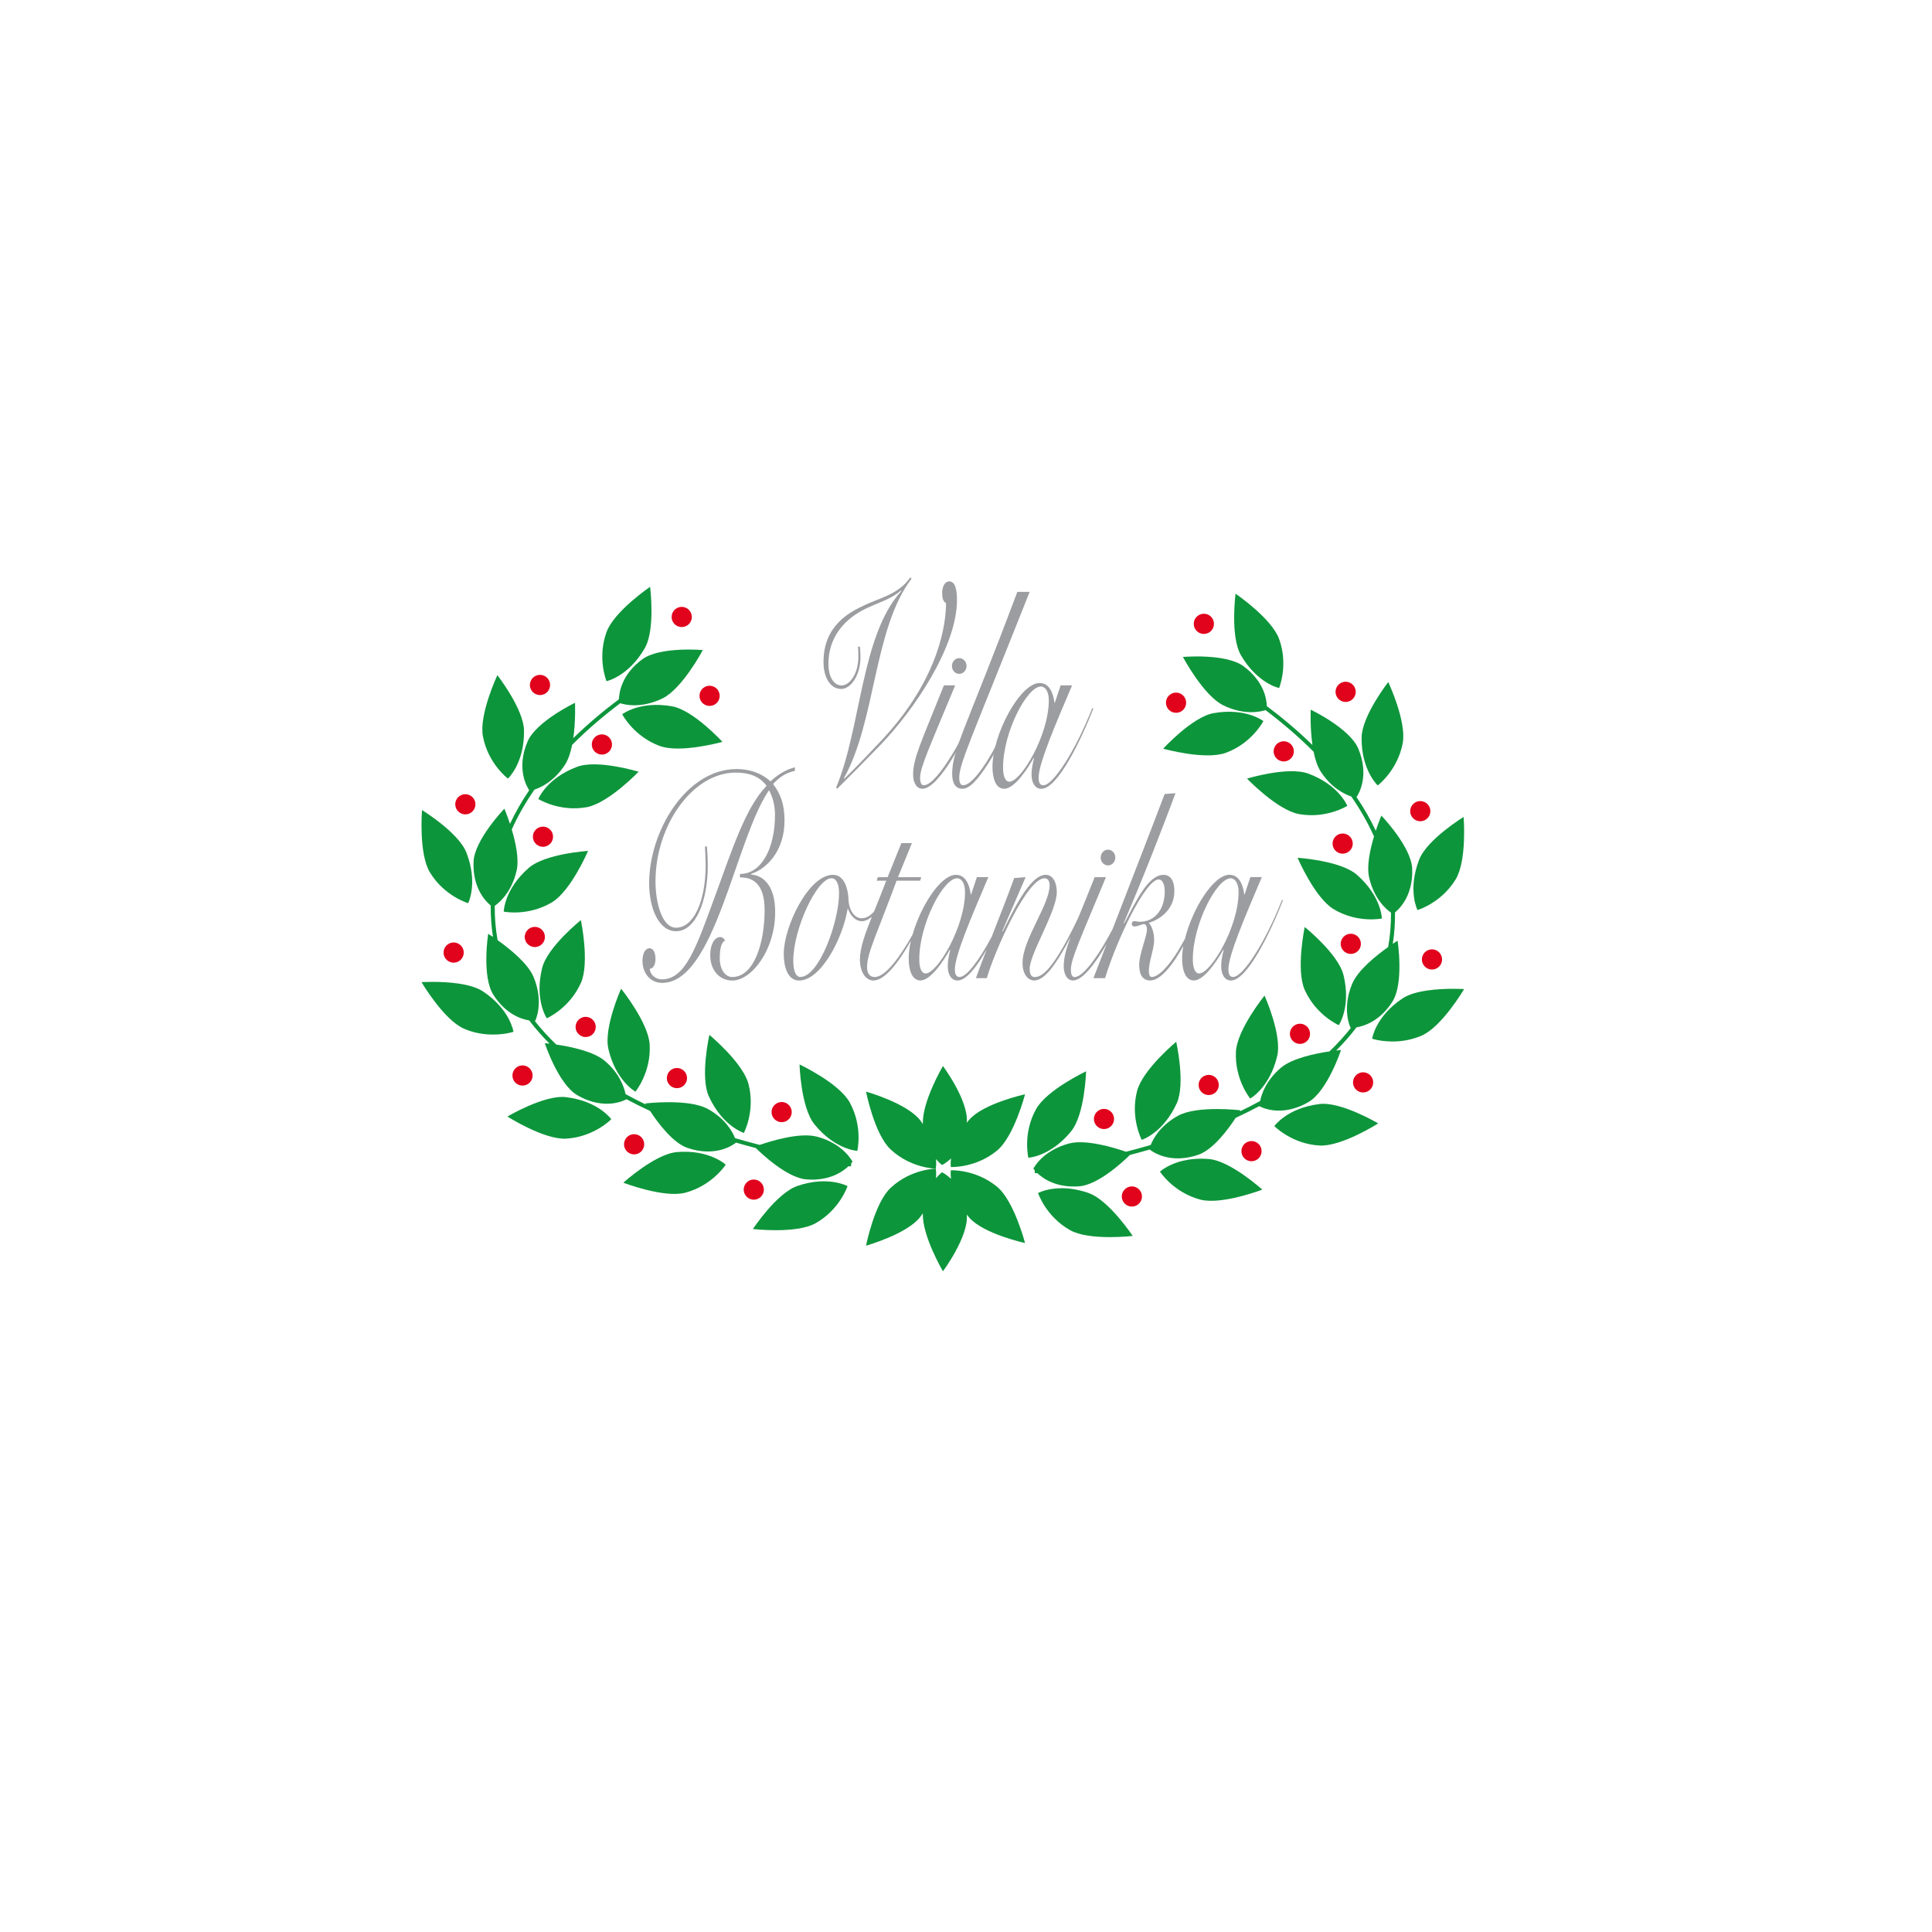 <svg xmlns="http://www.w3.org/2000/svg" id="uuid-541583d6-5006-4f14-9078-b7a6a5d4e1e0" width="500" height="500" viewBox="0 0 500 500"><defs><style>.uuid-72ebf875-e0dc-467b-af06-3f51a8c2c953{fill:#9c9da0;}.uuid-02346b13-7a18-4722-95e5-15ee48396335{fill:#e1021c;}.uuid-5957ae91-ee2f-4251-8061-ba89894725b5{fill:#0d953b;}</style></defs><g><g><path class="uuid-72ebf875-e0dc-467b-af06-3f51a8c2c953" d="M235.9,149.77c-9.84,12.92-9.2,36.79-17.49,51.62l.09,.15c3.55-3.5,6.74-6.84,9.66-9.96,15.31-16.34,16.67-30.79,16.67-35.5-.77-.38-1-1.37-1-2.66,0-1.67,.77-2.96,1.78-2.96,1.59,0,2.05,1.98,2.05,4.87,0,11.86-10.89,28.28-20.04,37.71-3.55,3.65-7.11,7.3-10.98,11.1l-.23-.38c6.47-15.43,6.42-39.45,16.85-50.78l-.09-.15c-2.55,2.2-5.6,3.04-8.7,4.49-3.96,1.82-10.07,6.01-10.07,14.52,0,3.57,1.55,5.55,3.37,5.55,2.19,0,4.37-3.12,4.37-7.37,0-.99,0-1.75-.09-2.66h.5c.05,.84,.14,1.67,.14,2.81,0,4.18-2.23,8.13-5.06,8.13-2.51,0-4.51-2.66-4.51-6.99,0-9.43,6.74-12.92,10.75-14.75,3.19-1.6,8.7-2.66,11.71-7.15l.32,.38Z"></path><path class="uuid-72ebf875-e0dc-467b-af06-3f51a8c2c953" d="M247.2,177.37c-6.65,16.04-9.07,21.21-9.07,23.87,0,1.29,.27,1.98,.96,1.98,3.64,0,11.39-14.44,13.12-19.77l.36,.38c-2.19,6.16-9.47,20.3-13.85,20.3-1.64,0-2.41-1.82-2.41-3.65,0-4.33,2.23-8.67,7.97-23.11h2.92Z"></path><path class="uuid-72ebf875-e0dc-467b-af06-3f51a8c2c953" d="M266.47,153.18c-15.26,38.48-18.22,44.41-18.22,48.14,0,1.22,.36,1.9,1,1.9,3.01,0,8.47-8.97,13.07-19.84l.5,.3c-2.19,5.17-4.74,10.26-6.97,13.76-2.96,4.64-5.01,6.69-6.79,6.69-1.87,0-2.64-1.6-2.64-3.88,0-6.31,3.87-12.39,16.86-47.07h3.19Z"></path><path class="uuid-72ebf875-e0dc-467b-af06-3f51a8c2c953" d="M259.59,198.65c0-9.12,6.19-20.98,9.79-20.98,1.14,0,2.05,1.29,2.05,3.57,0,8.97-7.15,21.06-10.2,21.06-1.05,0-1.64-1.37-1.64-3.65Zm13.39-16.8h-.09c-.32-2.59-1.37-5.09-3.83-5.09-5.1,0-12.21,13.38-12.21,21.67,0,2.96,.82,5.7,3.05,5.7,2.64,0,6.01-5.09,7.61-7.98l.09,.08c-.32,1.37-.64,2.74-.64,4.18,0,2.05,.82,3.73,2.55,3.73,4.19,0,10.2-12.47,13.44-20.75l-.27-.15c-4.33,11.02-10.11,19.99-12.66,19.99-.82,0-1.23-.61-1.23-1.98,0-3.57,4.19-13.38,8.66-23.87h-2.96l-1.5,4.49Z"></path><path class="uuid-72ebf875-e0dc-467b-af06-3f51a8c2c953" d="M249.68,173.69c.68-.85,.6-2.14-.19-2.87-.79-.74-1.99-.64-2.67,.21-.68,.85-.6,2.14,.19,2.87,.79,.74,1.99,.64,2.67-.21Z"></path></g><g><path class="uuid-72ebf875-e0dc-467b-af06-3f51a8c2c953" d="M194.37,226.31v-.15c4.1-1.29,8.66-6.01,8.66-13.76,0-4.26-1-6.92-2.96-9.5,1.96-2.13,3.69-2.96,5.65-3.42v-.91c-1.91,.53-3.92,1.44-6.33,3.65-2.19-2.05-5.24-3.19-8.75-3.19-13.07,0-22.64,16.12-22.64,29.5,0,6.61,2.51,12.47,6.97,12.47,5.1,0,8.2-7.91,8.2-16.95,0-1.6-.05-2.89-.23-5.02l-.5,.08c.09,1.6,.18,3.19,.18,4.79,0,9.43-3.14,16.19-7.65,16.19-3.64,0-5.33-6.46-5.33-12.01,0-14.29,9.48-28.13,20.77-28.13,3.1,0,6.01,.76,7.97,3.42-5.51,5.78-8.79,16.19-13.62,29.34-4.65,12.69-7.42,20.75-13.48,20.75-1,0-2.87-.61-3.14-2.74,.87,0,1.5-1.06,1.5-2.51,0-1.6-.55-2.81-1.55-2.81s-1.82,1.22-1.82,3.27c0,3.12,1.96,5.7,5.1,5.7,13.71,0,18.9-37.1,27.65-49.87,.96,1.75,1.55,4.03,1.55,6.39,0,8.82-3.64,15.36-9.07,15.28v.91c3.55-.08,6.38,1.9,6.38,8.44,0,8.67-2.78,17.33-8.38,17.33-1.87,0-3.23-2.05-3.23-4.79,0-2.51,.41-4.33,1.41-4.64-.36-.61-.77-.91-1.28-.91-1.59,0-2.6,2.13-2.6,4.64,0,3.88,2.32,6.61,5.74,6.61,4.92,0,11.07-7.83,11.07-17.71,0-6.46-2.73-9.43-6.24-9.73Z"></path><path class="uuid-72ebf875-e0dc-467b-af06-3f51a8c2c953" d="M331.8,232.85c-4.33,11.02-10.11,19.99-12.66,19.99-.82,0-1.23-.61-1.23-1.98,0-3.57,4.19-13.38,8.65-23.87h-2.96l-1.5,4.49h-.09c-.32-2.59-1.37-5.09-3.83-5.09-4.14,0-9.61,8.83-11.52,16.58-.53,.97-1.04,1.87-1.55,2.73-2.78,4.64-5.42,7.15-7.06,7.15-.46,0-.73-.61-.73-1.44,0-2.74,1.37-5.7,1.37-8.13,0-1.82-.59-3.72-1.32-4.33v-.15c2.6-.76,6.56-3.27,6.56-8.21,0-2.36-.82-4.18-2.82-4.18-3.92,0-7.06,6.69-10.16,12.54l-.09-.15c5.28-12.31,10.25-25.16,13.36-33.53l-2.82,.23c-3.69,9.76-8.47,22.04-13.47,34.96-3.08,5.89-7.38,12.4-9.82,12.4-.68,0-.96-.68-.96-1.98,0-2.66,2.41-7.83,9.07-23.87h-2.92c-1.67,4.21-3.04,7.54-4.15,10.28-1.3,2.78-2.94,5.98-4.37,8.42-3.01,5.09-5.1,7.15-7.02,7.15-.87,0-1.28-.76-1.28-2.13,0-3.88,7.02-14.9,7.02-19.84,0-2.58-1.05-4.49-2.87-4.49-4.15,0-8.56,9.58-11.12,14.67l-.09-.15,6.01-13.91-2.96,.23c-1.52,4.25-3.66,9.64-5.82,15.19-3.28,6.21-6.55,10.42-8.3,10.42-.82,0-1.23-.61-1.23-1.98,0-3.57,4.19-13.38,8.66-23.87h-2.96l-1.5,4.49h-.09c-.32-2.59-1.37-5.09-3.83-5.09-3.95,0-9.09,8.01-11.22,15.47-3.21,5.69-6.99,10.98-9.83,10.98-1.05,0-1.96-.68-1.96-2.58,0-3.65,2.78-9.12,7.65-22.35h6.1l.27-.91h-6.01l3.6-8.82h-2.73l-3.55,8.82h-2.55l-.27,.91h2.46c-1.09,2.91-2.19,5.58-3.18,8.02-.97,1.07-2.03,1.71-3.16,1.71-2.05,0-3.33-2.36-3.42-4.71-.14-3.88-1.55-6.54-4.01-6.54-6.38,0-12.75,13.53-12.75,20.37,0,4.18,1.37,6.99,3.96,6.99,5.65,0,11.3-10.87,12.57-18.55h.09c.64,1.75,1.91,3.19,3.6,3.19,.83,0,1.72-.41,2.57-1.14-1.78,4.47-3.08,8.12-3.08,11.02,0,3.42,1.59,5.47,3.46,5.47,3.02,0,6.53-4.67,9.74-10.31-.37,1.62-.58,3.19-.58,4.6,0,2.96,.82,5.7,3.05,5.7,2.64,0,6.01-5.09,7.61-7.98l.09,.08c-.32,1.37-.64,2.74-.64,4.18,0,2.05,.82,3.73,2.55,3.73,2.22,0,4.96-3.51,7.52-8.05-.97,2.52-1.92,5.03-2.79,7.44h2.82c2.05-7.07,10.39-25.85,14.94-25.85,.77,0,1.32,.61,1.32,1.82,0,5.02-7.01,14.06-7.01,20.07,0,2.81,1.28,4.56,3.05,4.56,2.64,0,5.51-4.18,8.25-9.12,.39-.7,.77-1.42,1.14-2.14-1.24,3.34-1.78,5.48-1.78,7.62,0,1.83,.78,3.65,2.41,3.65,2.45,0,5.81-4.43,8.68-9.42-1.13,2.92-2.26,5.86-3.4,8.81h3.01c3.05-10.03,10.48-25.54,13.89-25.54,.82,0,1.55,.99,1.55,3.12,0,4.79-2.73,7.83-6.38,7.83-.68,0-1.09-.15-1.46-.15-.5,0-.68,.3-.68,.68,0,.46,.23,.68,.68,.68,1,0,1.87-.61,2.46-.61,.46,0,.77,.53,.77,1.44,0,1.83-2,6.23-2,9.12,0,2.74,1.05,4.03,2.87,4.03,2.1,0,4.74-2.51,7.56-7.22,.34-.56,.66-1.13,.98-1.7-.19,1.12-.3,2.21-.3,3.22,0,2.96,.82,5.7,3.05,5.7,2.64,0,6.01-5.09,7.61-7.98l.09,.08c-.32,1.37-.64,2.74-.64,4.18,0,2.05,.82,3.73,2.55,3.73,4.19,0,10.2-12.47,13.44-20.75l-.27-.15Zm-124.68,19.99c-1.18,0-1.82-1.6-1.82-4.26,0-8.06,6.06-21.29,9.89-21.29,1.32,0,1.96,1.67,1.96,3.8,0,7.53-5.19,21.74-10.02,21.74Zm32.43-.91c-1.05,0-1.64-1.37-1.64-3.65,0-9.12,6.2-20.98,9.79-20.98,1.14,0,2.05,1.29,2.05,3.57,0,8.97-7.15,21.06-10.2,21.06Zm70.79,0c-1.05,0-1.64-1.37-1.64-3.65,0-9.12,6.2-20.98,9.79-20.98,1.14,0,2.05,1.29,2.05,3.57,0,8.97-7.15,21.06-10.2,21.06Z"></path><path class="uuid-72ebf875-e0dc-467b-af06-3f51a8c2c953" d="M288.18,223.26c.68-.85,.6-2.14-.19-2.87-.79-.74-1.99-.64-2.67,.21-.68,.85-.6,2.14,.19,2.87,.79,.74,1.99,.64,2.67-.21Z"></path></g></g><path class="uuid-5957ae91-ee2f-4251-8061-ba89894725b5" d="M268.44,303.59c1.58,1.5,5.04,3.88,10.9,3.42,4.98-.39,11.55-6.6,13.08-8.11,1.66-.43,3.37-.9,5.12-1.41,.73,.59,5.25,3.87,12.57,1.37,3.86-1.32,7.77-6.64,9.68-9.56,2.13-.98,4.18-2,6.14-3.05,0,.01,0,.03,0,.03,0,0,5.41,3.2,12.72-1.08,4.91-2.87,8.4-13.45,8.4-13.45,0,0-.47,.04-1.25,.13,1.93-1.94,3.7-3.94,5.27-6.01,2.15-.36,6.12-1.7,9.27-6.62,3.07-4.79,1.35-15.8,1.35-15.8,0,0-.49,.3-1.24,.81,.42-2.64,.61-5.36,.58-8.13,1.35-1.1,4.73-4.56,4.44-11.35-.25-5.68-7.97-13.7-7.97-13.7,0,0-.69,1.61-1.45,3.91-1.43-3.04-3.11-5.94-4.98-8.7,.61-.91,3.39-5.6,.43-12.59-2.22-5.24-12.28-10.03-12.28-10.03,0,0-.22,4.57,.44,9.13-3.9-3.8-7.95-7.16-11.8-10.05-.06-1.91-.81-6.48-6.05-10.34-4.58-3.37-15.67-2.39-15.67-2.39,0,0,5.28,9.97,10.42,12.5,5.48,2.7,9.77,1.65,10.95,1.26,4.08,3.07,8.37,6.68,12.45,10.77,.4,1.97,.99,3.83,1.87,5.17,2.75,4.2,6.1,5.81,7.88,6.41,2.25,3.25,4.25,6.7,5.88,10.34-1.02,3.38-1.93,7.63-1.27,10.56,1.26,5.6,4.43,8.3,5.67,9.17,.02,3.11-.23,6.07-.74,8.89-3,2.13-7.85,5.98-9.33,9.56-2.75,6.66-.4,11.33-.4,11.33,0,0,.05,0,.12,0-1.71,2.17-3.58,4.2-5.57,6.12-3.65,.54-9.67,1.76-12.6,4.26-3.78,3.23-4.97,6.71-5.34,8.57-1.75,.96-3.52,1.86-5.27,2.7,.11-.18,.17-.29,.17-.29,0,0-11.2-1.35-16.21,1.44-4.53,2.52-6.35,5.86-7.02,7.54-2.19,.64-4.32,1.22-6.38,1.75-3.02-1.04-10.37-3.28-14.7-2.15-6.97,1.83-9.28,6.51-9.28,6.51,0,0,.11,.16,.32,.41l.09,.82s.24-.03,.62-.07Z"></path><path class="uuid-5957ae91-ee2f-4251-8061-ba89894725b5" d="M211.31,294.15c-4.33-1.13-11.68,1.11-14.7,2.15-2.06-.53-4.19-1.11-6.38-1.75-.67-1.68-2.49-5.03-7.02-7.54-5.01-2.78-16.21-1.44-16.21-1.44,0,0,.07,.12,.17,.29-1.76-.84-3.52-1.75-5.27-2.7-.38-1.85-1.57-5.34-5.34-8.57-2.92-2.5-8.95-3.73-12.6-4.26-2-1.91-3.86-3.95-5.57-6.12,.07,0,.12,0,.12,0,0,0,2.34-4.67-.4-11.33-1.48-3.58-6.33-7.43-9.33-9.56-.51-2.82-.77-5.79-.74-8.89,1.24-.87,4.41-3.57,5.67-9.17,.66-2.94-.25-7.19-1.27-10.57,1.62-3.64,3.62-7.09,5.88-10.34,1.78-.59,5.12-2.2,7.88-6.41,.88-1.34,1.47-3.2,1.87-5.17,4.08-4.1,8.37-7.7,12.45-10.77,1.18,.38,5.46,1.43,10.95-1.26,5.14-2.53,10.42-12.5,10.42-12.5,0,0-11.09-.99-15.67,2.39-5.24,3.86-5.98,8.42-6.05,10.34-3.85,2.89-7.9,6.25-11.8,10.05,.65-4.56,.44-9.13,.44-9.13,0,0-10.05,4.8-12.28,10.03-2.97,6.99-.19,11.68,.43,12.59-1.87,2.76-3.55,5.66-4.98,8.7-.76-2.29-1.45-3.91-1.45-3.91,0,0-7.73,8.02-7.97,13.7-.29,6.79,3.09,10.25,4.44,11.35-.03,2.77,.17,5.48,.58,8.13-.76-.51-1.24-.81-1.24-.81,0,0-1.71,11.01,1.35,15.8,3.15,4.92,7.12,6.27,9.27,6.62,1.57,2.07,3.33,4.07,5.27,6.01-.78-.09-1.24-.13-1.24-.13,0,0,3.48,10.58,8.39,13.45,7.31,4.28,12.72,1.08,12.72,1.08,0,0,0-.02,0-.03,1.97,1.05,4.02,2.07,6.14,3.05,1.92,2.92,5.83,8.25,9.68,9.56,7.32,2.5,11.83-.78,12.57-1.37,1.75,.51,3.46,.97,5.12,1.41,1.53,1.51,8.11,7.72,13.09,8.11,5.86,.46,9.32-1.92,10.9-3.42,.38,.05,.6,.07,.62,.07l.09-.82c.21-.25,.32-.41,.32-.41,0,0-2.31-4.69-9.28-6.51Z"></path><path class="uuid-5957ae91-ee2f-4251-8061-ba89894725b5" d="M206.92,275.48s.31,11.12,3.86,15.5c5.34,6.58,11.09,6.86,11.09,6.86,0,0,1.51-6.23-1.97-12.54-2.77-5.02-12.97-9.82-12.97-9.82Z"></path><path class="uuid-5957ae91-ee2f-4251-8061-ba89894725b5" d="M206.31,306.95c-5.33,1.84-11.46,11.12-11.46,11.12,0,0,11.21,1.31,16.2-1.49,6.29-3.52,8.29-9.61,8.29-9.61,0,0-5.03-2.79-13.04-.03Z"></path><path class="uuid-02346b13-7a18-4722-95e5-15ee48396335" d="M202.29,290.42c1.44,0,2.61-1.17,2.61-2.61s-1.17-2.61-2.61-2.61-2.61,1.17-2.61,2.61,1.17,2.61,2.61,2.61Z"></path><path class="uuid-02346b13-7a18-4722-95e5-15ee48396335" d="M197.69,307.87c0-1.44-1.17-2.61-2.61-2.61s-2.61,1.17-2.61,2.61,1.17,2.61,2.61,2.61,2.61-1.17,2.61-2.61Z"></path><path class="uuid-5957ae91-ee2f-4251-8061-ba89894725b5" d="M183.48,283.8c3.54,7.7,9.03,9.4,9.03,9.4,0,0,3.01-5.66,1.21-12.63-1.43-5.55-10.13-12.74-10.13-12.74,0,0-2.47,10.85-.12,15.97Z"></path><path class="uuid-5957ae91-ee2f-4251-8061-ba89894725b5" d="M175.18,298.16c-5.62,.46-13.86,7.92-13.86,7.92,0,0,10.53,4.06,16.07,2.58,6.96-1.85,10.42-7.24,10.42-7.24,0,0-4.18-3.96-12.62-3.27Z"></path><path class="uuid-02346b13-7a18-4722-95e5-15ee48396335" d="M172.66,278.36c-.36,1.4,.48,2.82,1.88,3.18,1.4,.36,2.82-.48,3.18-1.88,.36-1.4-.48-2.82-1.88-3.18-1.4-.36-2.82,.48-3.18,1.88Z"></path><path class="uuid-02346b13-7a18-4722-95e5-15ee48396335" d="M166.64,296.79c.36-1.4-.48-2.82-1.88-3.18-1.4-.36-2.82,.48-3.18,1.88-.36,1.4,.48,2.82,1.88,3.18,1.4,.36,2.82-.48,3.18-1.88Z"></path><path class="uuid-02346b13-7a18-4722-95e5-15ee48396335" d="M150.43,268.12c1.3,.63,2.86,.09,3.49-1.21,.63-1.3,.09-2.86-1.21-3.49-1.3-.63-2.86-.09-3.49,1.21-.63,1.3-.09,2.86,1.21,3.49Z"></path><path class="uuid-5957ae91-ee2f-4251-8061-ba89894725b5" d="M164.45,282.52s4.07-4.95,3.69-12.14c-.3-5.72-7.4-14.5-7.4-14.5,0,0-4.57,10.14-3.28,15.63,1.94,8.25,6.99,11.01,6.99,11.01Z"></path><path class="uuid-5957ae91-ee2f-4251-8061-ba89894725b5" d="M146.48,283.94c-5.6-.67-15.16,5.02-15.16,5.02,0,0,9.51,6.06,15.23,5.72,7.19-.43,11.65-5.03,11.65-5.03,0,0-3.31-4.7-11.72-5.71Z"></path><path class="uuid-02346b13-7a18-4722-95e5-15ee48396335" d="M134.09,280.69c1.3,.63,2.86,.09,3.49-1.21,.63-1.3,.09-2.86-1.21-3.49s-2.86-.09-3.49,1.21c-.63,1.3-.09,2.86,1.21,3.49Z"></path><path class="uuid-5957ae91-ee2f-4251-8061-ba89894725b5" d="M150.33,254.4c2.33-5.23,0-16.27,0-16.27,0,0-8.69,6.95-10.03,12.42-2.03,8.23,1.21,12.98,1.21,12.98,0,0,5.88-2.55,8.81-9.13Z"></path><path class="uuid-5957ae91-ee2f-4251-8061-ba89894725b5" d="M132.89,267.03s-.81-5.7-7.84-10.42c-3.25-2.18-9.59-2.51-13.17-2.5-1.67,0-2.79,.07-2.79,.07,0,0,5.71,9.73,10.96,12.03,2.89,1.27,5.69,1.58,7.91,1.53,2.94-.04,4.93-.71,4.93-.71Z"></path><path class="uuid-02346b13-7a18-4722-95e5-15ee48396335" d="M139.99,244.57c1.15-.87,1.38-2.51,.51-3.66-.87-1.15-2.51-1.38-3.66-.51-1.15,.87-1.38,2.51-.51,3.66,.87,1.15,2.51,1.38,3.66,.51Z"></path><path class="uuid-02346b13-7a18-4722-95e5-15ee48396335" d="M115.83,244.44c-1.15,.87-1.38,2.51-.51,3.66,.87,1.15,2.51,1.38,3.66,.51,1.15-.87,1.38-2.51,.51-3.66-.87-1.15-2.51-1.38-3.66-.51Z"></path><path class="uuid-5957ae91-ee2f-4251-8061-ba89894725b5" d="M130.37,235.93s6.28,1.29,12.46-2.4c4.92-2.94,9.36-13.31,9.36-13.31,0,0-11.1,.69-15.35,4.39-6.39,5.57-6.47,11.32-6.47,11.32Z"></path><path class="uuid-5957ae91-ee2f-4251-8061-ba89894725b5" d="M121.16,233.74s2.61-5.12-.43-13.03c-2.02-5.26-11.51-11.06-11.51-11.06,0,0-.92,11.24,2.05,16.14,3.74,6.16,9.89,7.95,9.89,7.95Z"></path><path class="uuid-02346b13-7a18-4722-95e5-15ee48396335" d="M143.13,216.45c-.05-1.44-1.26-2.57-2.7-2.52-1.44,.05-2.57,1.26-2.52,2.7,.05,1.44,1.26,2.57,2.7,2.52,1.44-.05,2.57-1.26,2.52-2.7Z"></path><path class="uuid-02346b13-7a18-4722-95e5-15ee48396335" d="M120.52,210.76c1.44-.05,2.57-1.26,2.52-2.7-.05-1.44-1.26-2.57-2.7-2.52-1.44,.05-2.57,1.26-2.52,2.7,.05,1.44,1.26,2.57,2.7,2.52Z"></path><path class="uuid-5957ae91-ee2f-4251-8061-ba89894725b5" d="M173.91,182.79c-8.34-1.48-12.88,2.06-12.88,2.06,0,0,2.93,5.7,9.69,8.2,5.37,1.99,16.24-1.06,16.24-1.06,0,0-7.5-8.21-13.05-9.2Z"></path><path class="uuid-5957ae91-ee2f-4251-8061-ba89894725b5" d="M166.85,167.78c2.83-4.88,1.39-15.91,1.39-15.91,0,0-9.33,6.34-11.28,11.73-2.45,6.78,.01,12.69,.01,12.69,0,0,5.63-1.18,9.88-8.51Z"></path><path class="uuid-02346b13-7a18-4722-95e5-15ee48396335" d="M181.66,181.79c.94,1.09,2.59,1.21,3.69,.27,1.09-.94,1.21-2.59,.27-3.69-.94-1.09-2.59-1.21-3.69-.27-1.09,.94-1.21,2.59-.27,3.69Z"></path><path class="uuid-02346b13-7a18-4722-95e5-15ee48396335" d="M178.14,161.65c1.09-.94,1.21-2.59,.27-3.69-.94-1.09-2.59-1.21-3.69-.27-1.09,.94-1.21,2.59-.27,3.69,.94,1.09,2.59,1.21,3.69,.27Z"></path><path class="uuid-5957ae91-ee2f-4251-8061-ba89894725b5" d="M165.27,199.72s-10.64-3.25-15.92-1.27c-7.93,2.97-10.03,8.33-10.03,8.33,0,0,5.42,3.41,12.51,2.12,5.64-1.03,13.44-9.18,13.44-9.18Z"></path><path class="uuid-5957ae91-ee2f-4251-8061-ba89894725b5" d="M131.45,201.49s4.25-3.88,4.17-12.35c-.05-5.63-6.9-14.4-6.9-14.4,0,0-4.81,10.21-3.74,15.84,1.34,7.08,6.47,10.92,6.47,10.92Z"></path><path class="uuid-02346b13-7a18-4722-95e5-15ee48396335" d="M154.94,195.15c1.37,.46,2.85-.28,3.31-1.65,.46-1.37-.28-2.85-1.65-3.31-1.37-.46-2.85,.28-3.31,1.65-.46,1.37,.28,2.85,1.65,3.31Z"></path><path class="uuid-02346b13-7a18-4722-95e5-15ee48396335" d="M138.92,179.75c1.37,.46,2.85-.28,3.31-1.65,.46-1.37-.28-2.85-1.65-3.31s-2.85,.28-3.31,1.65c-.46,1.37,.28,2.85,1.65,3.31Z"></path><path class="uuid-5957ae91-ee2f-4251-8061-ba89894725b5" d="M277.22,292.76c3.55-4.37,3.86-15.5,3.86-15.5,0,0-10.21,4.8-12.97,9.82-3.48,6.31-1.97,12.54-1.97,12.54,0,0,5.75-.29,11.09-6.86Z"></path><path class="uuid-5957ae91-ee2f-4251-8061-ba89894725b5" d="M281.69,308.73c-8.01-2.77-13.04,.03-13.04,.03,0,0,2.01,6.08,8.29,9.61,5,2.8,16.2,1.49,16.2,1.49,0,0-6.13-9.28-11.46-11.12Z"></path><path class="uuid-02346b13-7a18-4722-95e5-15ee48396335" d="M285.71,292.2c1.44,0,2.61-1.17,2.61-2.61s-1.17-2.61-2.61-2.61-2.61,1.17-2.61,2.61,1.17,2.61,2.61,2.61Z"></path><path class="uuid-02346b13-7a18-4722-95e5-15ee48396335" d="M292.93,307.04c-1.44,0-2.61,1.17-2.61,2.61s1.17,2.61,2.61,2.61,2.61-1.17,2.61-2.61-1.17-2.61-2.61-2.61Z"></path><path class="uuid-5957ae91-ee2f-4251-8061-ba89894725b5" d="M304.52,285.59c2.35-5.12-.12-15.97-.12-15.97,0,0-8.69,7.19-10.13,12.74-1.8,6.98,1.21,12.63,1.21,12.63,0,0,5.5-1.7,9.03-9.4Z"></path><path class="uuid-5957ae91-ee2f-4251-8061-ba89894725b5" d="M300.19,303.21s3.46,5.39,10.42,7.24c5.54,1.47,16.07-2.58,16.07-2.58,0,0-8.25-7.47-13.86-7.92-8.44-.69-12.62,3.27-12.62,3.27Z"></path><path class="uuid-02346b13-7a18-4722-95e5-15ee48396335" d="M312.16,278.26c-1.4,.36-2.24,1.78-1.88,3.18,.36,1.4,1.78,2.24,3.18,1.88,1.4-.36,2.24-1.78,1.88-3.18-.36-1.4-1.78-2.24-3.18-1.88Z"></path><path class="uuid-02346b13-7a18-4722-95e5-15ee48396335" d="M323.24,295.39c-1.4,.36-2.24,1.78-1.88,3.18,.36,1.4,1.78,2.24,3.18,1.88s2.24-1.78,1.88-3.18c-.36-1.4-1.78-2.24-3.18-1.88Z"></path><path class="uuid-02346b13-7a18-4722-95e5-15ee48396335" d="M335.29,265.2c-1.3,.63-1.84,2.19-1.21,3.49,.63,1.3,2.19,1.84,3.49,1.21,1.3-.63,1.84-2.19,1.21-3.49-.63-1.3-2.19-1.84-3.49-1.21Z"></path><path class="uuid-5957ae91-ee2f-4251-8061-ba89894725b5" d="M323.55,284.3s5.05-2.76,6.99-11.01c1.29-5.49-3.28-15.63-3.28-15.63,0,0-7.09,8.77-7.4,14.5-.38,7.19,3.69,12.14,3.69,12.14Z"></path><path class="uuid-5957ae91-ee2f-4251-8061-ba89894725b5" d="M341.52,285.72c-8.41,1-11.72,5.71-11.72,5.71,0,0,4.46,4.6,11.65,5.03,5.72,.34,15.23-5.72,15.23-5.72,0,0-9.56-5.68-15.16-5.02Z"></path><path class="uuid-02346b13-7a18-4722-95e5-15ee48396335" d="M350.42,281.26c.63,1.3,2.19,1.84,3.49,1.21,1.3-.63,1.84-2.19,1.21-3.49-.63-1.3-2.19-1.84-3.49-1.21s-1.84,2.19-1.21,3.49Z"></path><path class="uuid-5957ae91-ee2f-4251-8061-ba89894725b5" d="M346.48,265.31s3.24-4.76,1.21-12.98c-1.35-5.47-10.03-12.42-10.03-12.42,0,0-2.33,11.04,0,16.27,2.94,6.58,8.81,9.13,8.81,9.13Z"></path><path class="uuid-5957ae91-ee2f-4251-8061-ba89894725b5" d="M376.12,255.9c-3.58,0-9.92,.32-13.17,2.5-7.04,4.72-7.84,10.42-7.84,10.42,0,0,1.99,.67,4.93,.71,2.22,.05,5.01-.27,7.91-1.53,5.25-2.3,10.96-12.03,10.96-12.03,0,0-1.12-.07-2.79-.07Z"></path><path class="uuid-02346b13-7a18-4722-95e5-15ee48396335" d="M351.67,245.84c.87-1.15,.64-2.79-.51-3.66-1.15-.87-2.79-.64-3.66,.51-.87,1.15-.64,2.79,.51,3.66,1.15,.87,2.79,.64,3.66-.51Z"></path><path class="uuid-02346b13-7a18-4722-95e5-15ee48396335" d="M368.51,246.73c-.87,1.15-.64,2.79,.51,3.66,1.15,.87,2.79,.64,3.66-.51,.87-1.15,.64-2.79-.51-3.66-1.15-.87-2.79-.64-3.66,.51Z"></path><path class="uuid-5957ae91-ee2f-4251-8061-ba89894725b5" d="M357.63,237.71s-.09-5.75-6.47-11.32c-4.25-3.7-15.35-4.39-15.35-4.39,0,0,4.45,10.37,9.36,13.31,6.19,3.7,12.46,2.4,12.46,2.4Z"></path><path class="uuid-5957ae91-ee2f-4251-8061-ba89894725b5" d="M366.84,235.52s6.15-1.79,9.89-7.95c2.97-4.9,2.05-16.14,2.05-16.14,0,0-9.49,5.81-11.51,11.06-3.04,7.91-.43,13.03-.43,13.03Z"></path><path class="uuid-02346b13-7a18-4722-95e5-15ee48396335" d="M347.57,215.71c-1.44-.05-2.65,1.08-2.7,2.52-.05,1.44,1.08,2.65,2.52,2.7,1.44,.05,2.65-1.08,2.7-2.52,.05-1.44-1.08-2.65-2.52-2.7Z"></path><path class="uuid-02346b13-7a18-4722-95e5-15ee48396335" d="M367.48,212.54c1.44,.05,2.65-1.08,2.7-2.52,.05-1.44-1.08-2.65-2.52-2.7-1.44-.05-2.65,1.08-2.7,2.52-.05,1.44,1.08,2.65,2.52,2.7Z"></path><path class="uuid-5957ae91-ee2f-4251-8061-ba89894725b5" d="M317.27,194.82c6.76-2.5,9.69-8.2,9.69-8.2,0,0-4.53-3.54-12.88-2.06-5.55,.99-13.05,9.2-13.05,9.2,0,0,10.86,3.04,16.24,1.06Z"></path><path class="uuid-5957ae91-ee2f-4251-8061-ba89894725b5" d="M331.03,178.07s2.46-5.92,.01-12.69c-1.95-5.39-11.28-11.73-11.28-11.73,0,0-1.43,11.03,1.39,15.91,4.25,7.33,9.88,8.51,9.88,8.51Z"></path><path class="uuid-02346b13-7a18-4722-95e5-15ee48396335" d="M306.34,183.57c.94-1.09,.82-2.74-.27-3.69-1.09-.94-2.74-.82-3.69,.27-.94,1.09-.82,2.74,.27,3.69,1.09,.94,2.74,.82,3.69-.27Z"></path><path class="uuid-02346b13-7a18-4722-95e5-15ee48396335" d="M313.54,163.16c.94-1.09,.82-2.74-.27-3.69-1.09-.94-2.74-.82-3.69,.27-.94,1.09-.82,2.74,.27,3.69,1.09,.94,2.74,.82,3.69-.27Z"></path><path class="uuid-5957ae91-ee2f-4251-8061-ba89894725b5" d="M336.17,210.68c7.09,1.29,12.51-2.12,12.51-2.12,0,0-2.1-5.36-10.03-8.33-5.28-1.98-15.92,1.27-15.92,1.27,0,0,7.8,8.15,13.44,9.18Z"></path><path class="uuid-5957ae91-ee2f-4251-8061-ba89894725b5" d="M356.55,203.27s5.13-3.84,6.47-10.92c1.07-5.63-3.74-15.84-3.74-15.84,0,0-6.85,8.77-6.9,14.4-.07,8.47,4.17,12.35,4.17,12.35Z"></path><path class="uuid-02346b13-7a18-4722-95e5-15ee48396335" d="M333.06,196.93c1.37-.46,2.11-1.94,1.65-3.31-.46-1.37-1.94-2.1-3.31-1.65-1.37,.46-2.1,1.94-1.65,3.31,.46,1.37,1.94,2.1,3.31,1.65Z"></path><path class="uuid-02346b13-7a18-4722-95e5-15ee48396335" d="M349.08,181.53c1.37-.46,2.11-1.94,1.65-3.31-.46-1.37-1.94-2.11-3.31-1.65-1.37,.46-2.11,1.94-1.65,3.31,.46,1.37,1.94,2.11,3.31,1.65Z"></path><path class="uuid-5957ae91-ee2f-4251-8061-ba89894725b5" d="M258.03,307.12c-5.56-4.58-11.96-4.25-11.96-4.25,0,0-.11,.84,.05,2.22-1.27-1.22-2.33-1.71-2.33-1.71,0,0-.68,.5-1.55,1.54,.11-1.54-.06-2.47-.06-2.47,0,0-6.41,.05-11.68,4.96-4.19,3.9-6.37,14.97-6.37,14.97,0,0,10.71-3,14.09-7.51,.22-.3,.42-.59,.62-.88-.26,5.75,5.19,15.02,5.19,15.02,0,0,6.66-8.93,6.18-14.6,0-.03,0-.05,0-.08,.18,.23,.36,.47,.56,.7,3.64,4.3,14.51,6.66,14.51,6.66,0,0-2.83-10.92-7.25-14.57Z"></path><path class="uuid-5957ae91-ee2f-4251-8061-ba89894725b5" d="M250.77,289.86c-.2,.24-.37,.47-.56,.7,0-.03,0-.05,0-.08,.47-5.67-6.18-14.6-6.18-14.6,0,0-5.45,9.27-5.19,15.02-.2-.29-.4-.58-.62-.88-3.38-4.51-14.09-7.51-14.09-7.51,0,0,2.17,11.07,6.37,14.97,5.27,4.91,11.68,4.96,11.68,4.96,0,0,.18-.93,.06-2.47,.86,1.04,1.55,1.54,1.55,1.54,0,0,1.07-.49,2.33-1.71-.16,1.39-.05,2.22-.05,2.22,0,0,6.4,.33,11.96-4.25,4.42-3.65,7.25-14.57,7.25-14.57,0,0-10.87,2.36-14.51,6.66Z"></path></svg>